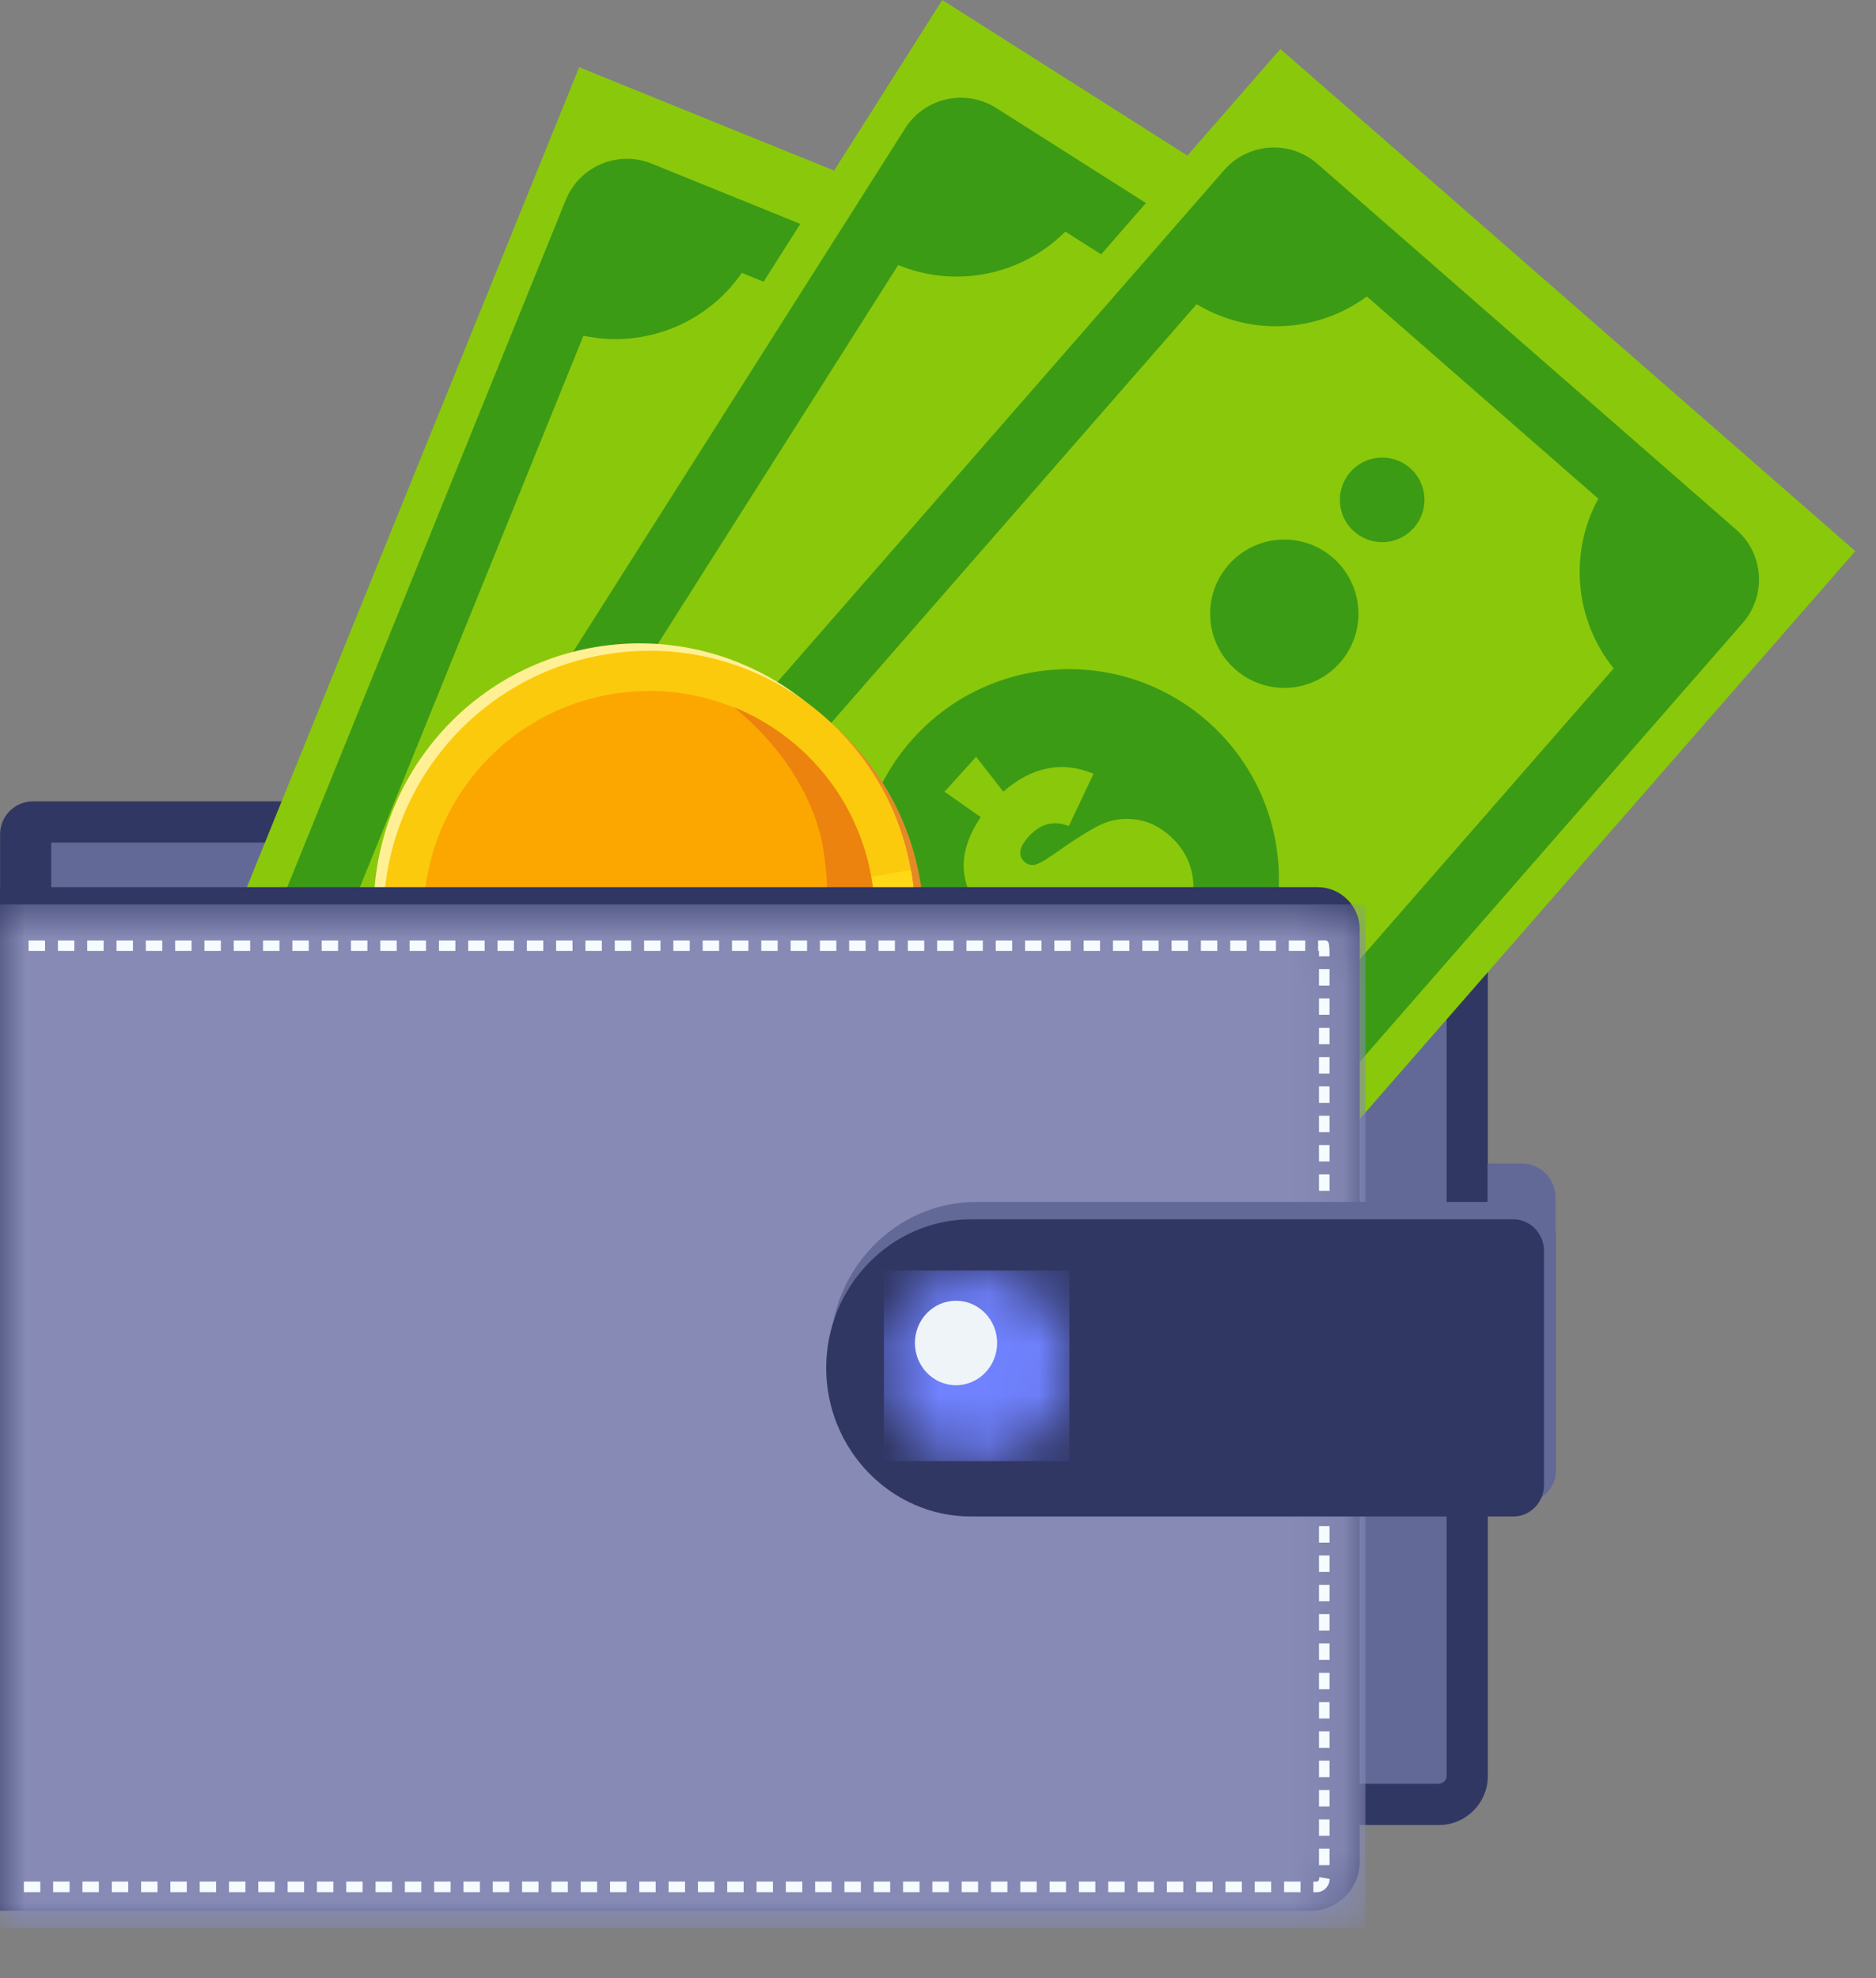 <svg width="37" height="39" viewBox="0 0 37 39" fill="none" xmlns="http://www.w3.org/2000/svg">
<rect x="0" y="0" width="37" height="39" fill="#808080" stroke="none"/>
<path fill-rule="evenodd" clip-rule="evenodd" d="M0.648 15.8H28.517C28.971 15.8 29.344 16.172 29.344 16.627V35.018C29.344 35.548 28.91 35.982 28.38 35.982H0.002V16.447C0.001 16.091 0.292 15.8 0.648 15.8Z" fill="#313763"/>
<path fill-rule="evenodd" clip-rule="evenodd" d="M1.01 16.613V35.17H28.366C28.455 35.17 28.531 35.1 28.531 35.018V16.627C28.531 16.621 28.522 16.612 28.516 16.612H1.01V16.613Z" fill="#636996"/>
<path d="M11.423 1.325L0.393 28.533L14.341 34.188L25.372 6.98L11.423 1.325Z" fill="#8AC80C"/>
<path fill-rule="evenodd" clip-rule="evenodd" d="M20.247 7.657C20.044 8.861 20.592 10.075 21.625 10.722L14.279 28.841C13.087 28.585 11.848 29.075 11.156 30.08L5.54 27.803C5.742 26.6 5.195 25.385 4.16 24.739L11.507 6.619C12.699 6.875 13.938 6.385 14.63 5.38L20.247 7.657ZM23.022 7.349L12.853 3.226C12.187 2.956 11.428 3.278 11.158 3.944L2.047 26.416C1.777 27.082 2.098 27.841 2.764 28.111L12.933 32.234C13.599 32.505 14.359 32.183 14.628 31.517L23.739 9.044C24.009 8.379 23.688 7.619 23.022 7.349Z" fill="#3C9B14"/>
<path fill-rule="evenodd" clip-rule="evenodd" d="M16.667 19.711C17.526 17.592 16.505 15.178 14.386 14.319C12.267 13.46 9.853 14.481 8.994 16.6C8.135 18.719 9.156 21.133 11.275 21.992C13.394 22.851 15.808 21.83 16.667 19.711Z" fill="#3C9B14"/>
<path fill-rule="evenodd" clip-rule="evenodd" d="M16.492 12.364C16.791 11.614 16.424 10.764 15.674 10.465C14.923 10.166 14.073 10.533 13.774 11.283C13.475 12.034 13.841 12.884 14.592 13.183C15.343 13.481 16.194 13.115 16.492 12.364Z" fill="#3C9B14"/>
<path fill-rule="evenodd" clip-rule="evenodd" d="M17 9.38C17.171 8.952 16.962 8.467 16.533 8.296C16.105 8.126 15.62 8.335 15.45 8.763C15.28 9.191 15.489 9.677 15.917 9.846C16.345 10.018 16.83 9.809 17 9.38Z" fill="#3C9B14"/>
<path d="M18.585 1.57759e-05L2.854 24.792L15.563 32.857L31.295 8.065L18.585 1.57759e-05Z" fill="#8AC80C"/>
<path fill-rule="evenodd" clip-rule="evenodd" d="M26.128 7.814C25.713 8.961 26.033 10.254 26.935 11.075L16.459 27.584C15.332 27.119 14.025 27.379 13.164 28.243L8.047 24.996C8.462 23.849 8.141 22.555 7.24 21.734L17.715 5.225C18.842 5.691 20.149 5.431 21.011 4.566L26.128 7.814ZM28.914 8.008L19.648 2.129C19.041 1.744 18.236 1.924 17.852 2.531L4.859 23.006C4.474 23.613 4.653 24.417 5.261 24.802L14.526 30.682C15.132 31.067 15.937 30.887 16.322 30.28L29.315 9.805C29.7 9.198 29.52 8.393 28.914 8.008Z" fill="#3C9B14"/>
<path fill-rule="evenodd" clip-rule="evenodd" d="M20.443 19.03C21.668 17.1 21.096 14.541 19.166 13.316C17.235 12.091 14.677 12.663 13.452 14.594C12.227 16.525 12.798 19.083 14.729 20.308C16.66 21.533 19.218 20.961 20.443 19.03Z" fill="#3C9B14"/>
<path fill-rule="evenodd" clip-rule="evenodd" d="M19.168 17.837L19.95 18.222L19.439 18.997L18.806 18.4C18.319 18.975 17.748 19.18 17.099 19.018L17.426 17.924C17.732 17.997 17.981 17.891 18.172 17.607C18.332 17.369 18.336 17.198 18.183 17.095C18.126 17.057 18.065 17.046 17.999 17.06C17.932 17.074 17.818 17.159 17.654 17.314C17.283 17.671 17 17.916 16.807 18.048C16.612 18.18 16.388 18.249 16.135 18.253C15.882 18.257 15.639 18.18 15.404 18.021C15.075 17.799 14.878 17.497 14.813 17.114C14.749 16.73 14.831 16.317 15.062 15.876L14.258 15.511L14.791 14.689L15.436 15.321C15.987 14.681 16.649 14.493 17.419 14.751L16.926 15.887C16.573 15.775 16.278 15.893 16.042 16.242C15.859 16.515 15.841 16.702 15.991 16.802C16.07 16.856 16.152 16.866 16.239 16.831C16.326 16.798 16.44 16.71 16.582 16.572C17.138 16.023 17.574 15.732 17.889 15.696C18.203 15.66 18.49 15.731 18.749 15.906C19.035 16.099 19.227 16.363 19.323 16.699C19.42 17.036 19.368 17.415 19.168 17.837Z" fill="#8AC80C"/>
<path fill-rule="evenodd" clip-rule="evenodd" d="M21.587 11.771C22.015 11.086 21.807 10.184 21.123 9.756C20.438 9.328 19.536 9.536 19.108 10.22C18.679 10.905 18.887 11.807 19.572 12.235C20.257 12.664 21.159 12.456 21.587 11.771Z" fill="#3C9B14"/>
<path fill-rule="evenodd" clip-rule="evenodd" d="M22.624 8.926C22.868 8.536 22.75 8.021 22.359 7.777C21.968 7.532 21.454 7.651 21.209 8.042C20.965 8.432 21.083 8.947 21.474 9.192C21.864 9.436 22.379 9.317 22.624 8.926Z" fill="#3C9B14"/>
<path d="M25.253 0.966L5.943 23.083L17.282 32.983L36.592 10.866L25.253 0.966Z" fill="#8AC80C"/>
<path fill-rule="evenodd" clip-rule="evenodd" d="M31.523 9.832C30.938 10.902 31.06 12.23 31.826 13.178L18.967 27.907C17.925 27.276 16.593 27.334 15.611 28.059L11.045 24.073C11.63 23.002 11.509 21.675 10.742 20.727L23.601 5.997C24.644 6.629 25.975 6.57 26.958 5.845L31.523 9.832ZM34.247 10.446L25.981 3.229C25.439 2.756 24.617 2.813 24.144 3.354L8.196 21.622C7.724 22.163 7.779 22.985 8.32 23.458L16.587 30.675C17.128 31.148 17.951 31.091 18.423 30.55L34.371 12.283C34.844 11.741 34.789 10.918 34.247 10.446Z" fill="#3C9B14"/>
<path fill-rule="evenodd" clip-rule="evenodd" d="M24.203 20.056C25.707 18.334 25.529 15.718 23.807 14.214C22.084 12.711 19.469 12.887 17.965 14.61C16.461 16.332 16.638 18.948 18.361 20.452C20.084 21.956 22.7 21.778 24.203 20.056Z" fill="#3C9B14"/>
<path fill-rule="evenodd" clip-rule="evenodd" d="M19.343 16.11L18.629 15.61L19.252 14.921L19.787 15.608C20.357 15.114 20.951 14.998 21.568 15.256L21.08 16.287C20.787 16.169 20.526 16.236 20.294 16.488C20.099 16.699 20.069 16.867 20.205 16.992C20.255 17.038 20.314 17.058 20.382 17.055C20.45 17.051 20.576 16.985 20.761 16.856C21.182 16.559 21.498 16.36 21.71 16.258C21.922 16.157 22.154 16.124 22.405 16.158C22.656 16.192 22.884 16.305 23.093 16.497C23.384 16.766 23.532 17.096 23.539 17.484C23.544 17.873 23.4 18.268 23.105 18.67L23.845 19.152L23.193 19.884L22.651 19.161C22.009 19.71 21.326 19.796 20.604 19.424L21.263 18.375C21.596 18.54 21.905 18.468 22.19 18.159C22.413 17.917 22.459 17.735 22.326 17.612C22.256 17.548 22.176 17.525 22.085 17.546C21.994 17.566 21.868 17.635 21.706 17.75C21.073 18.208 20.599 18.431 20.282 18.418C19.965 18.405 19.692 18.293 19.463 18.081C19.209 17.846 19.06 17.556 19.015 17.209C18.973 16.863 19.082 16.497 19.343 16.11Z" fill="#8AC80C"/>
<path fill-rule="evenodd" clip-rule="evenodd" d="M26.438 13.054C26.965 12.443 26.896 11.52 26.284 10.992C25.672 10.465 24.749 10.534 24.222 11.146C23.695 11.758 23.763 12.681 24.375 13.208C24.988 13.735 25.91 13.666 26.438 13.054Z" fill="#3C9B14"/>
<path fill-rule="evenodd" clip-rule="evenodd" d="M27.892 10.4C28.193 10.05 28.154 9.524 27.805 9.223C27.456 8.922 26.929 8.962 26.628 9.311C26.327 9.66 26.366 10.187 26.716 10.487C27.065 10.788 27.591 10.749 27.892 10.4Z" fill="#3C9B14"/>
<path fill-rule="evenodd" clip-rule="evenodd" d="M17.752 23.375C17.219 23.981 16.295 24.039 15.689 23.505C15.083 22.972 15.025 22.047 15.558 21.442C16.093 20.836 17.016 20.777 17.622 21.311C18.228 21.845 18.286 22.769 17.752 23.375Z" fill="#3C9B14"/>
<path fill-rule="evenodd" clip-rule="evenodd" d="M17.736 25.065C18.747 25.065 19.567 25.907 19.567 26.945C19.567 27.984 18.747 28.825 17.736 28.825C16.726 28.825 15.906 27.984 15.906 26.945C15.906 25.907 16.725 25.065 17.736 25.065Z" fill="#4F3207"/>
<path fill-rule="evenodd" clip-rule="evenodd" d="M30.011 22.939H29.342V24.713H30.679V23.607C30.679 23.239 30.378 22.939 30.011 22.939Z" fill="#636996"/>
<path d="M7.814 19.111C7.333 16.258 9.256 13.554 12.11 13.073C14.964 12.592 17.668 14.515 18.149 17.369C18.63 20.223 16.707 22.927 13.853 23.408C10.999 23.889 8.295 21.965 7.814 19.111Z" fill="#E58927"/>
<path d="M7.445 18.797C6.964 15.943 8.887 13.24 11.741 12.758C14.595 12.277 17.299 14.201 17.78 17.055C18.261 19.909 16.337 22.613 13.484 23.094C10.63 23.575 7.926 21.651 7.445 18.797Z" fill="#FFEF95"/>
<path d="M7.638 18.942C7.157 16.088 9.081 13.385 11.934 12.904C14.788 12.423 17.492 14.346 17.973 17.2C18.454 20.054 16.531 22.757 13.677 23.239C10.822 23.72 8.119 21.796 7.638 18.942Z" fill="#FBCA0D"/>
<path d="M7.64 18.942C7.637 18.928 7.635 18.912 7.633 18.898L17.966 17.155C17.969 17.17 17.972 17.185 17.975 17.2C18.456 20.054 16.532 22.757 13.679 23.239C10.824 23.72 8.121 21.796 7.64 18.942Z" fill="#FFD915"/>
<path d="M8.418 18.811C8.01 16.389 9.642 14.094 12.064 13.685C14.486 13.277 16.781 14.91 17.189 17.332C17.598 19.754 15.965 22.049 13.543 22.457C11.12 22.865 8.826 21.233 8.418 18.811Z" fill="#FCA700"/>
<path d="M14.47 13.941C15.513 14.785 16.085 15.84 16.232 16.71C16.939 20.9 13.111 22.509 9.508 21.052C10.492 22.137 11.992 22.714 13.545 22.452C15.967 22.044 17.599 19.749 17.191 17.327C16.924 15.746 15.854 14.502 14.47 13.941Z" fill="#EC830E"/>
<path d="M9.076 22.046C9.847 19.257 12.733 17.62 15.523 18.391C18.312 19.163 19.948 22.049 19.177 24.838C18.406 27.628 15.52 29.264 12.73 28.493C9.94 27.721 8.304 24.835 9.076 22.046Z" fill="#E58927"/>
<path d="M8.872 21.605C9.644 18.815 12.53 17.179 15.319 17.95C18.109 18.721 19.745 21.608 18.974 24.397C18.203 27.186 15.316 28.823 12.527 28.052C9.738 27.281 8.101 24.394 8.872 21.605Z" fill="#FFEF95"/>
<path d="M8.988 21.818C9.759 19.029 12.645 17.392 15.435 18.163C18.224 18.935 19.861 21.821 19.089 24.61C18.318 27.4 15.432 29.036 12.642 28.265C9.852 27.494 8.216 24.608 8.988 21.818Z" fill="#FBCA0D"/>
<path d="M8.988 21.818C8.992 21.803 8.996 21.789 9 21.775L19.101 24.567C19.097 24.581 19.093 24.596 19.089 24.611C18.318 27.4 15.432 29.037 12.642 28.266C9.852 27.494 8.216 24.608 8.988 21.818Z" fill="#FFD915"/>
<path d="M9.75 22.03C10.404 19.663 12.854 18.273 15.221 18.928C17.588 19.582 18.977 22.032 18.323 24.399C17.668 26.766 15.218 28.155 12.851 27.501C10.485 26.846 9.095 24.397 9.75 22.03Z" fill="#FCA700"/>
<path d="M17.293 20.176C17.882 21.381 17.953 22.58 17.718 23.43C16.586 27.525 12.438 27.365 9.789 24.52C10.222 25.919 11.337 27.076 12.855 27.496C15.222 28.15 17.672 26.762 18.326 24.394C18.754 22.849 18.311 21.269 17.293 20.176Z" fill="#EC830E"/>
<path d="M10.394 22.629C10.972 20.54 13.134 19.313 15.224 19.891C16.445 20.229 17.372 21.108 17.815 22.197C17.475 20.883 16.462 19.78 15.059 19.393C12.969 18.815 10.806 20.041 10.229 22.131C9.989 23 10.06 23.88 10.375 24.654C10.209 24.011 10.204 23.316 10.394 22.629Z" fill="#FFD915"/>
<path fill-rule="evenodd" clip-rule="evenodd" d="M0 17.491H25.989C26.443 17.491 26.816 17.863 26.816 18.318V36.708C26.816 37.238 26.381 37.672 25.851 37.672H0V17.491Z" fill="#313763"/>
<mask id="mask0_2335_25643" style="mask-type:luminance" maskUnits="userSpaceOnUse" x="0" y="17" width="27" height="22">
<path d="M0 17.832H26.104C26.559 17.832 26.931 18.204 26.931 18.659V37.05C26.931 37.58 26.497 38.014 25.967 38.014H0V17.832Z" fill="white"/>
</mask>
<g mask="url(#mask0_2335_25643)">
<path d="M26.931 17.832H0V38.014H26.931V17.832Z" fill="#868AB5"/>
</g>
<path fill-rule="evenodd" clip-rule="evenodd" d="M0.795 37.097V37.306H0.471V37.097H0.795ZM1.372 37.097V37.306H1.048V37.097H1.372ZM1.95 37.097V37.306H1.626V37.097H1.95ZM2.529 37.097V37.306H2.205V37.097H2.529ZM3.107 37.097V37.306H2.783V37.097H3.107ZM3.684 37.097V37.306H3.36V37.097H3.684ZM4.263 37.097V37.306H3.939V37.097H4.263ZM4.841 37.097V37.306H4.517V37.097H4.841ZM5.418 37.097V37.306H5.094V37.097H5.418ZM5.997 37.097V37.306H5.673V37.097H5.997ZM6.575 37.097V37.306H6.251V37.097H6.575ZM7.152 37.097V37.306H6.829V37.097H7.152ZM7.731 37.097V37.306H7.407V37.097H7.731ZM8.309 37.097V37.306H7.985V37.097H8.309ZM8.887 37.097V37.306H8.563V37.097H8.887ZM9.465 37.097V37.306H9.141V37.097H9.465ZM10.043 37.097V37.306H9.719V37.097H10.043ZM10.621 37.097V37.306H10.297V37.097H10.621ZM11.199 37.097V37.306H10.875V37.097H11.199ZM11.777 37.097V37.306H11.453V37.097H11.777ZM12.355 37.097V37.306H12.031V37.097H12.355ZM12.932 37.097V37.306H12.609V37.097H12.932ZM13.511 37.097V37.306H13.187V37.097H13.511ZM14.089 37.097V37.306H13.765V37.097H14.089ZM14.667 37.097V37.306H14.343V37.097H14.667ZM15.245 37.097V37.306H14.921V37.097H15.245ZM15.823 37.097V37.306H15.499V37.097H15.823ZM16.401 37.097V37.306H16.077V37.097H16.401ZM16.979 37.097V37.306H16.655V37.097H16.979ZM17.557 37.097V37.306H17.233V37.097H17.557ZM18.136 37.097V37.306H17.811V37.097H18.136ZM18.713 37.097V37.306H18.389V37.097H18.713ZM19.291 37.097V37.306H18.967V37.097H19.291ZM19.869 37.097V37.306H19.545V37.097H19.869ZM20.447 37.097V37.306H20.123V37.097H20.447ZM21.025 37.097V37.306H20.701V37.097H21.025ZM21.603 37.097V37.306H21.279V37.097H21.603ZM22.181 37.097V37.306H21.857V37.097H22.181ZM22.759 37.097V37.306H22.435V37.097H22.759ZM23.337 37.097V37.306H23.013V37.097H23.337ZM23.916 37.097V37.306H23.591V37.097H23.916ZM24.493 37.097V37.306H24.169V37.097H24.493ZM25.071 37.097V37.306H24.747V37.097H25.071ZM25.65 37.097V37.306H25.326V37.097H25.65ZM25.971 37.097L25.976 37.097L25.981 37.095L25.985 37.094L25.992 37.09L25.997 37.086L26.001 37.082L26.005 37.076L26.007 37.074L26.008 37.072L26.011 37.066V37.065L26.011 37.065L26.013 37.06L26.014 37.057L26.02 37.01L26.225 37.045L26.218 37.099L26.212 37.121L26.206 37.139L26.199 37.155L26.19 37.173L26.176 37.196L26.163 37.212L26.15 37.226L26.137 37.239L26.113 37.259L26.099 37.268L26.081 37.278L26.067 37.285L26.044 37.294L26.018 37.301L25.992 37.306L25.969 37.307H25.903V37.099H25.966L25.971 37.097ZM26.014 36.448H26.222V36.772H26.014V36.448ZM26.014 35.87H26.222V36.194H26.014V35.87ZM26.014 35.292H26.222V35.617H26.014V35.292ZM26.014 34.714H26.222V35.038H26.014V34.714ZM26.014 34.136H26.222V34.46H26.014V34.136ZM26.014 33.558H26.222V33.882H26.014V33.558ZM26.014 32.981H26.222V33.305H26.014V32.981ZM26.014 32.402H26.222V32.726H26.014V32.402ZM26.014 31.824H26.222V32.148H26.014V31.824ZM26.014 31.247H26.222V31.57H26.014V31.247ZM26.014 30.668H26.222V30.992H26.014V30.668ZM26.014 30.09H26.222V30.414H26.014V30.09ZM26.014 29.512H26.222V29.836H26.014V29.512ZM26.014 28.934H26.222V29.258H26.014V28.934ZM26.014 28.356H26.222V28.68H26.014V28.356ZM26.014 27.778H26.222V28.102H26.014V27.778ZM26.014 27.2H26.222V27.524H26.014V27.2ZM26.014 26.622H26.222V26.946H26.014V26.622ZM26.014 26.044H26.222V26.368H26.014V26.044ZM26.014 25.466H26.222V25.79H26.014V25.466ZM26.014 24.888H26.222V25.212H26.014V24.888ZM26.014 24.31H26.222V24.634H26.014V24.31ZM26.014 23.732H26.222V24.056H26.014V23.732ZM26.014 23.154H26.222V23.478H26.014V23.154ZM26.014 22.576H26.222V22.9H26.014V22.576ZM26.014 21.998H26.222V22.322H26.014V21.998ZM26.014 21.42H26.222V21.744H26.014V21.42ZM26.014 20.842H26.222V21.166H26.014V20.842ZM26.014 20.264H26.222V20.588H26.014V20.264ZM26.014 19.686H26.222V20.009H26.014V19.686ZM26.014 19.108H26.222V19.431H26.014V19.108ZM25.419 18.749V18.541H25.743V18.749H25.419ZM24.841 18.749V18.541H25.165V18.749H24.841ZM24.263 18.749V18.541H24.587V18.749H24.263ZM23.685 18.749V18.541H24.009V18.749H23.685ZM23.107 18.749V18.541H23.431V18.749H23.107ZM22.529 18.749V18.541H22.852V18.749H22.529ZM21.951 18.749V18.541H22.275V18.749H21.951ZM21.373 18.749V18.541H21.696V18.749H21.373ZM20.794 18.749V18.541H21.118V18.749H20.794ZM20.217 18.749V18.541H20.541V18.749H20.217ZM19.639 18.749V18.541H19.963V18.749H19.639ZM19.06 18.749V18.541H19.384V18.749H19.06ZM18.483 18.749V18.541H18.806V18.749H18.483ZM17.905 18.749V18.541H18.229V18.749H17.905ZM17.326 18.749V18.541H17.65V18.749H17.326ZM16.748 18.749V18.541H17.072V18.749H16.748ZM16.171 18.749V18.541H16.495V18.749H16.171ZM15.593 18.749V18.541H15.917V18.749H15.593ZM15.014 18.749V18.541H15.338V18.749H15.014ZM14.437 18.749V18.541H14.761V18.749H14.437ZM13.859 18.749V18.541H14.183V18.749H13.859ZM13.28 18.749V18.541H13.604V18.749H13.28ZM12.703 18.749V18.541H13.027V18.749H12.703ZM12.125 18.749V18.541H12.449V18.749H12.125ZM11.546 18.749V18.541H11.87V18.749H11.546ZM10.968 18.749V18.541H11.292V18.749H10.968ZM10.391 18.749V18.541H10.715V18.749H10.391ZM9.812 18.749V18.541H10.136V18.749H9.812ZM9.234 18.749V18.541H9.558V18.749H9.234ZM8.657 18.749V18.541H8.981V18.749H8.657ZM8.078 18.749V18.541H8.402V18.749H8.078ZM7.5 18.749V18.541H7.824V18.749H7.5ZM6.922 18.749V18.541H7.246V18.749H6.922ZM6.344 18.749V18.541H6.668V18.749H6.344ZM5.766 18.749V18.541H6.09V18.749H5.766ZM5.188 18.749V18.541H5.512V18.749H5.188ZM4.61 18.749V18.541H4.934V18.749H4.61ZM4.032 18.749V18.541H4.356V18.749H4.032ZM3.454 18.749V18.541H3.778V18.749H3.454ZM2.876 18.749V18.541H3.2V18.749H2.876ZM2.298 18.749V18.541H2.622V18.749H2.298ZM1.72 18.749V18.541H2.044V18.749H1.72ZM1.142 18.749V18.541H1.466V18.749H1.142ZM0.564 18.749V18.541H0.888V18.749H0.564ZM26.222 18.854H26.014V18.749H25.997V18.541C26.2 18.541 26.222 18.489 26.222 18.854Z" fill="#F6FBFF"/>
<path fill-rule="evenodd" clip-rule="evenodd" d="M19.256 23.697H30.079C30.415 23.697 30.689 23.979 30.689 24.323V28.988C30.689 29.333 30.415 29.615 30.079 29.615H19.256C17.672 29.615 16.375 28.283 16.375 26.656C16.374 25.028 17.671 23.697 19.256 23.697Z" fill="#636996"/>
<path fill-rule="evenodd" clip-rule="evenodd" d="M19.147 24.04H29.848C30.18 24.04 30.452 24.32 30.452 24.661V29.279C30.452 29.62 30.18 29.899 29.848 29.899H19.147C17.579 29.899 16.295 28.581 16.295 26.97C16.295 25.359 17.579 24.04 19.147 24.04Z" fill="#313763"/>
<mask id="mask1_2335_25643" style="mask-type:luminance" maskUnits="userSpaceOnUse" x="17" y="25" width="5" height="4">
<path d="M19.262 25.049C20.272 25.049 21.092 25.89 21.092 26.928C21.092 27.966 20.272 28.808 19.262 28.808C18.251 28.808 17.432 27.967 17.432 26.928C17.432 25.891 18.251 25.049 19.262 25.049Z" fill="white"/>
</mask>
<g mask="url(#mask1_2335_25643)">
<path d="M21.092 25.049H17.432V28.808H21.092V25.049Z" fill="#7082FF"/>
</g>
<path fill-rule="evenodd" clip-rule="evenodd" d="M18.855 25.645C19.304 25.645 19.666 26.018 19.666 26.478C19.666 26.938 19.303 27.311 18.855 27.311C18.407 27.311 18.045 26.938 18.045 26.478C18.044 26.018 18.407 25.645 18.855 25.645Z" fill="#EEF4F8"/>
</svg>
